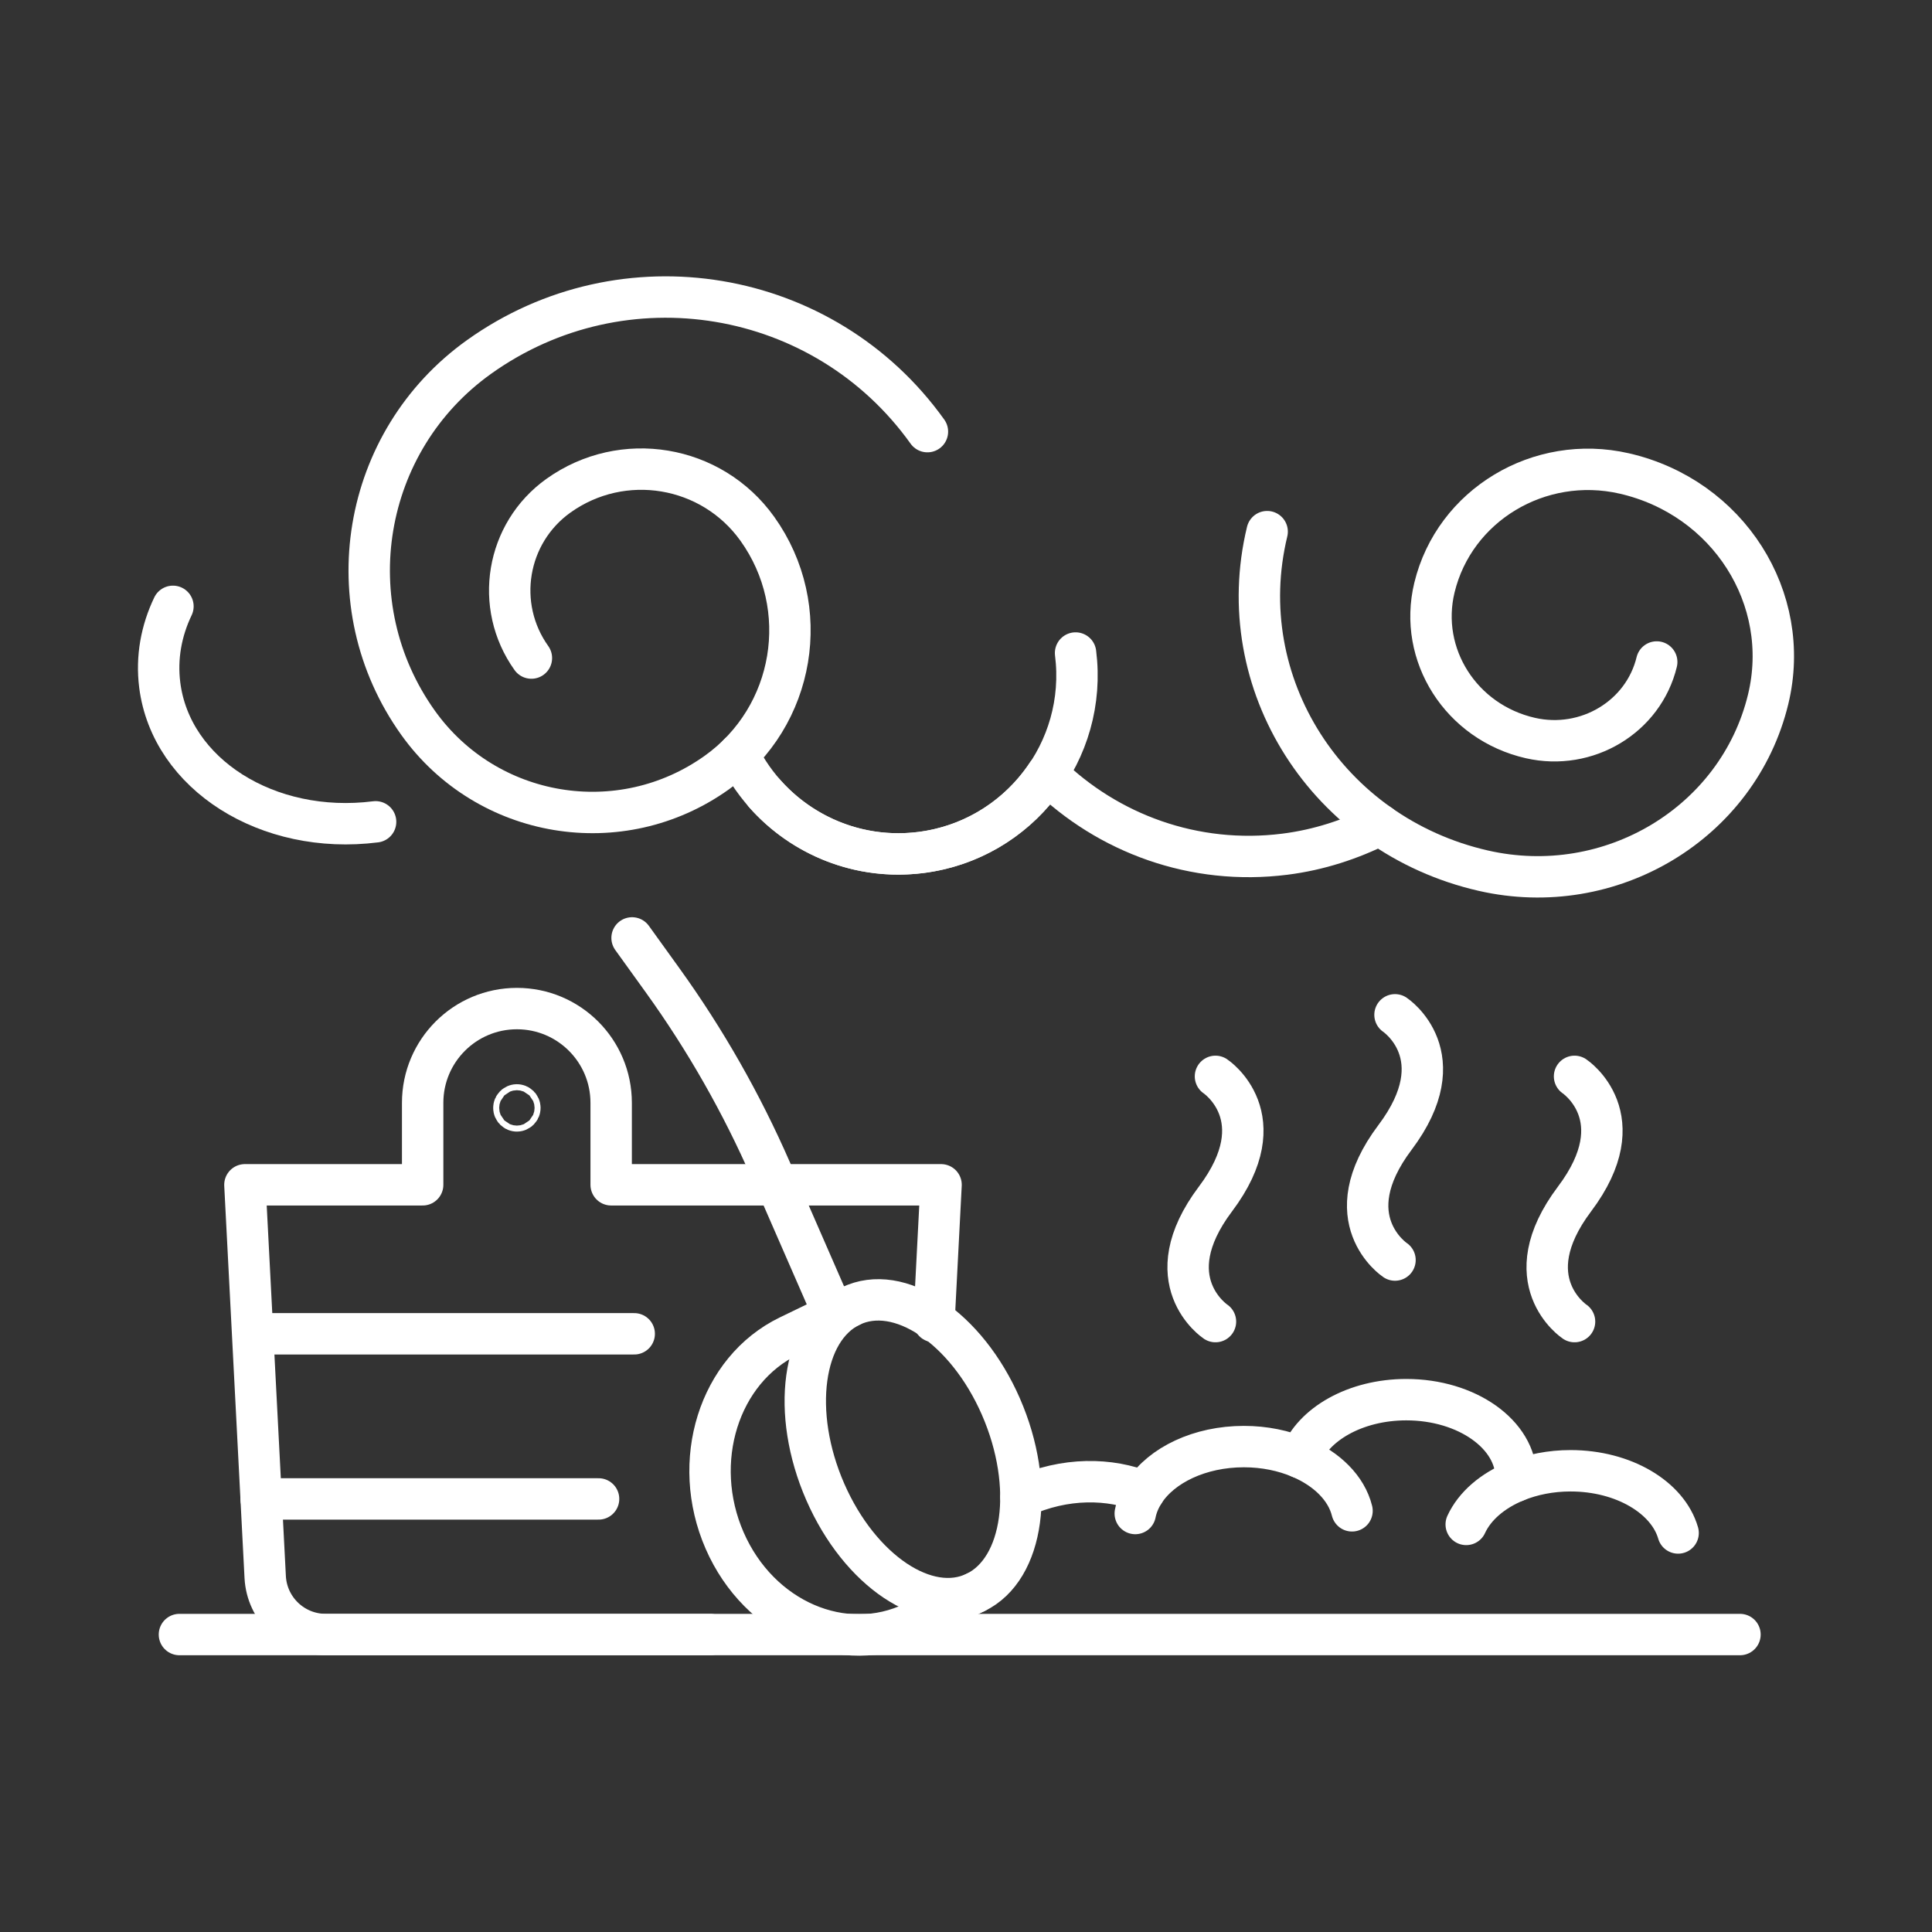 <?xml version="1.0" encoding="UTF-8"?><svg id="Layer_1" xmlns="http://www.w3.org/2000/svg" viewBox="0 0 56 56"><rect x="0" y="0" width="56" height="56" fill="#333333" stroke="none"/><defs><style>.cls-1{fill:none;stroke:#fff;stroke-linecap:round;stroke-linejoin:round;stroke-width:1.2px;}</style></defs><path class="cls-1" d="m21.403,21.865c.949,1.924,3.04,3.13,5.288,2.845,1.555-.197,2.858-1.067,3.661-2.278,1.761,1.724,4.259,2.66,6.894,2.327.987-.125,1.906-.429,2.748-.851"/><path class="cls-1" d="m20.581,47.378h-11.139c-.935,0-1.706-.732-1.755-1.666l-.588-11.37h5.152v-2.376c0-1.509,1.223-2.732,2.732-2.732s2.732,1.223,2.732,2.732v2.376h9.562l-.205,3.964"/><line class="cls-1" x1="18.383" y1="38.661" x2="7.437" y2="38.661"/><line class="cls-1" x1="17.35" y1="43.447" x2="7.569" y2="43.447"/><line class="cls-1" x1="5.201" y1="47.378" x2="50.434" y2="47.378"/><path class="cls-1" d="m45.639,31.199s1.784,1.183,0,3.554c-1.784,2.371,0,3.554,0,3.554"/><path class="cls-1" d="m40.435,29.415s1.784,1.183,0,3.554,0,3.554,0,3.554"/><path class="cls-1" d="m35.231,31.199s1.784,1.183,0,3.554c-1.784,2.371,0,3.554,0,3.554"/><path class="cls-1" d="m48.641,44.434c-.296-1.029-1.579-1.803-3.117-1.803-.578,0-1.118.11-1.586.301.002-.035.007-.069.007-.105,0-1.247-1.425-2.257-3.182-2.257-1.477,0-2.714.714-3.073,1.682-.478-.204-1.036-.322-1.635-.322-1.282,0-2.385.538-2.889,1.313-.982-.397-2.285-.439-3.575.152"/><path class="cls-1" d="m37.691,42.252c.775.33,1.336.886,1.498,1.54"/><path class="cls-1" d="m32.906,43.87c.044-.221.134-.431.261-.626"/><path class="cls-1" d="m42.499,44.186c.246-.534.764-.978,1.439-1.254"/><path class="cls-1" d="m22.161,22.999c1.095,1.24,2.765,1.934,4.531,1.711,2.835-.359,4.842-2.947,4.484-5.782"/><path class="cls-1" d="m5.013,17.575c-.339.708-.483,1.486-.383,2.28.327,2.586,3.129,4.362,6.257,3.966"/><path class="cls-1" d="m48.021,19.188c-.385,1.591-2.025,2.578-3.663,2.204-2.007-.458-3.252-2.41-2.78-4.36.578-2.389,3.04-3.871,5.499-3.309,3.013.688,4.882,3.619,4.174,6.546-.868,3.587-4.564,5.811-8.256,4.968-4.524-1.033-7.329-5.432-6.266-9.827"/><path class="cls-1" d="m15.403,19.074c-1.083-1.516-.732-3.623.784-4.706,1.858-1.327,4.439-.897,5.766.961,1.626,2.276,1.099,5.439-1.177,7.065-2.789,1.992-6.664,1.346-8.657-1.442-2.441-3.417-1.65-8.165,1.767-10.606,4.187-2.991,10.005-2.021,12.996,2.165"/><path class="cls-1" d="m14.895,32.113c0-.048.039-.087.087-.087s.087.039.087.087c0,.048-.039.087-.087.087s-.087-.039-.087-.087Z"/><path class="cls-1" d="m24.656,37.859l-1.793.868c-2.027.982-2.859,3.635-1.859,5.927,1,2.291,3.454,3.353,5.481,2.371l1.793-.868"/><path class="cls-1" d="m24.165,38.097l-1.82-4.17c-.849-1.945-1.902-3.794-3.142-5.516l-.882-1.225"/><path class="cls-1" d="m29.013,40.775c1,2.291.671,4.701-.735,5.382s-3.357-.624-4.358-2.916c-1-2.291-.671-4.701.735-5.383s3.357.624,4.358,2.916Z"/></svg>